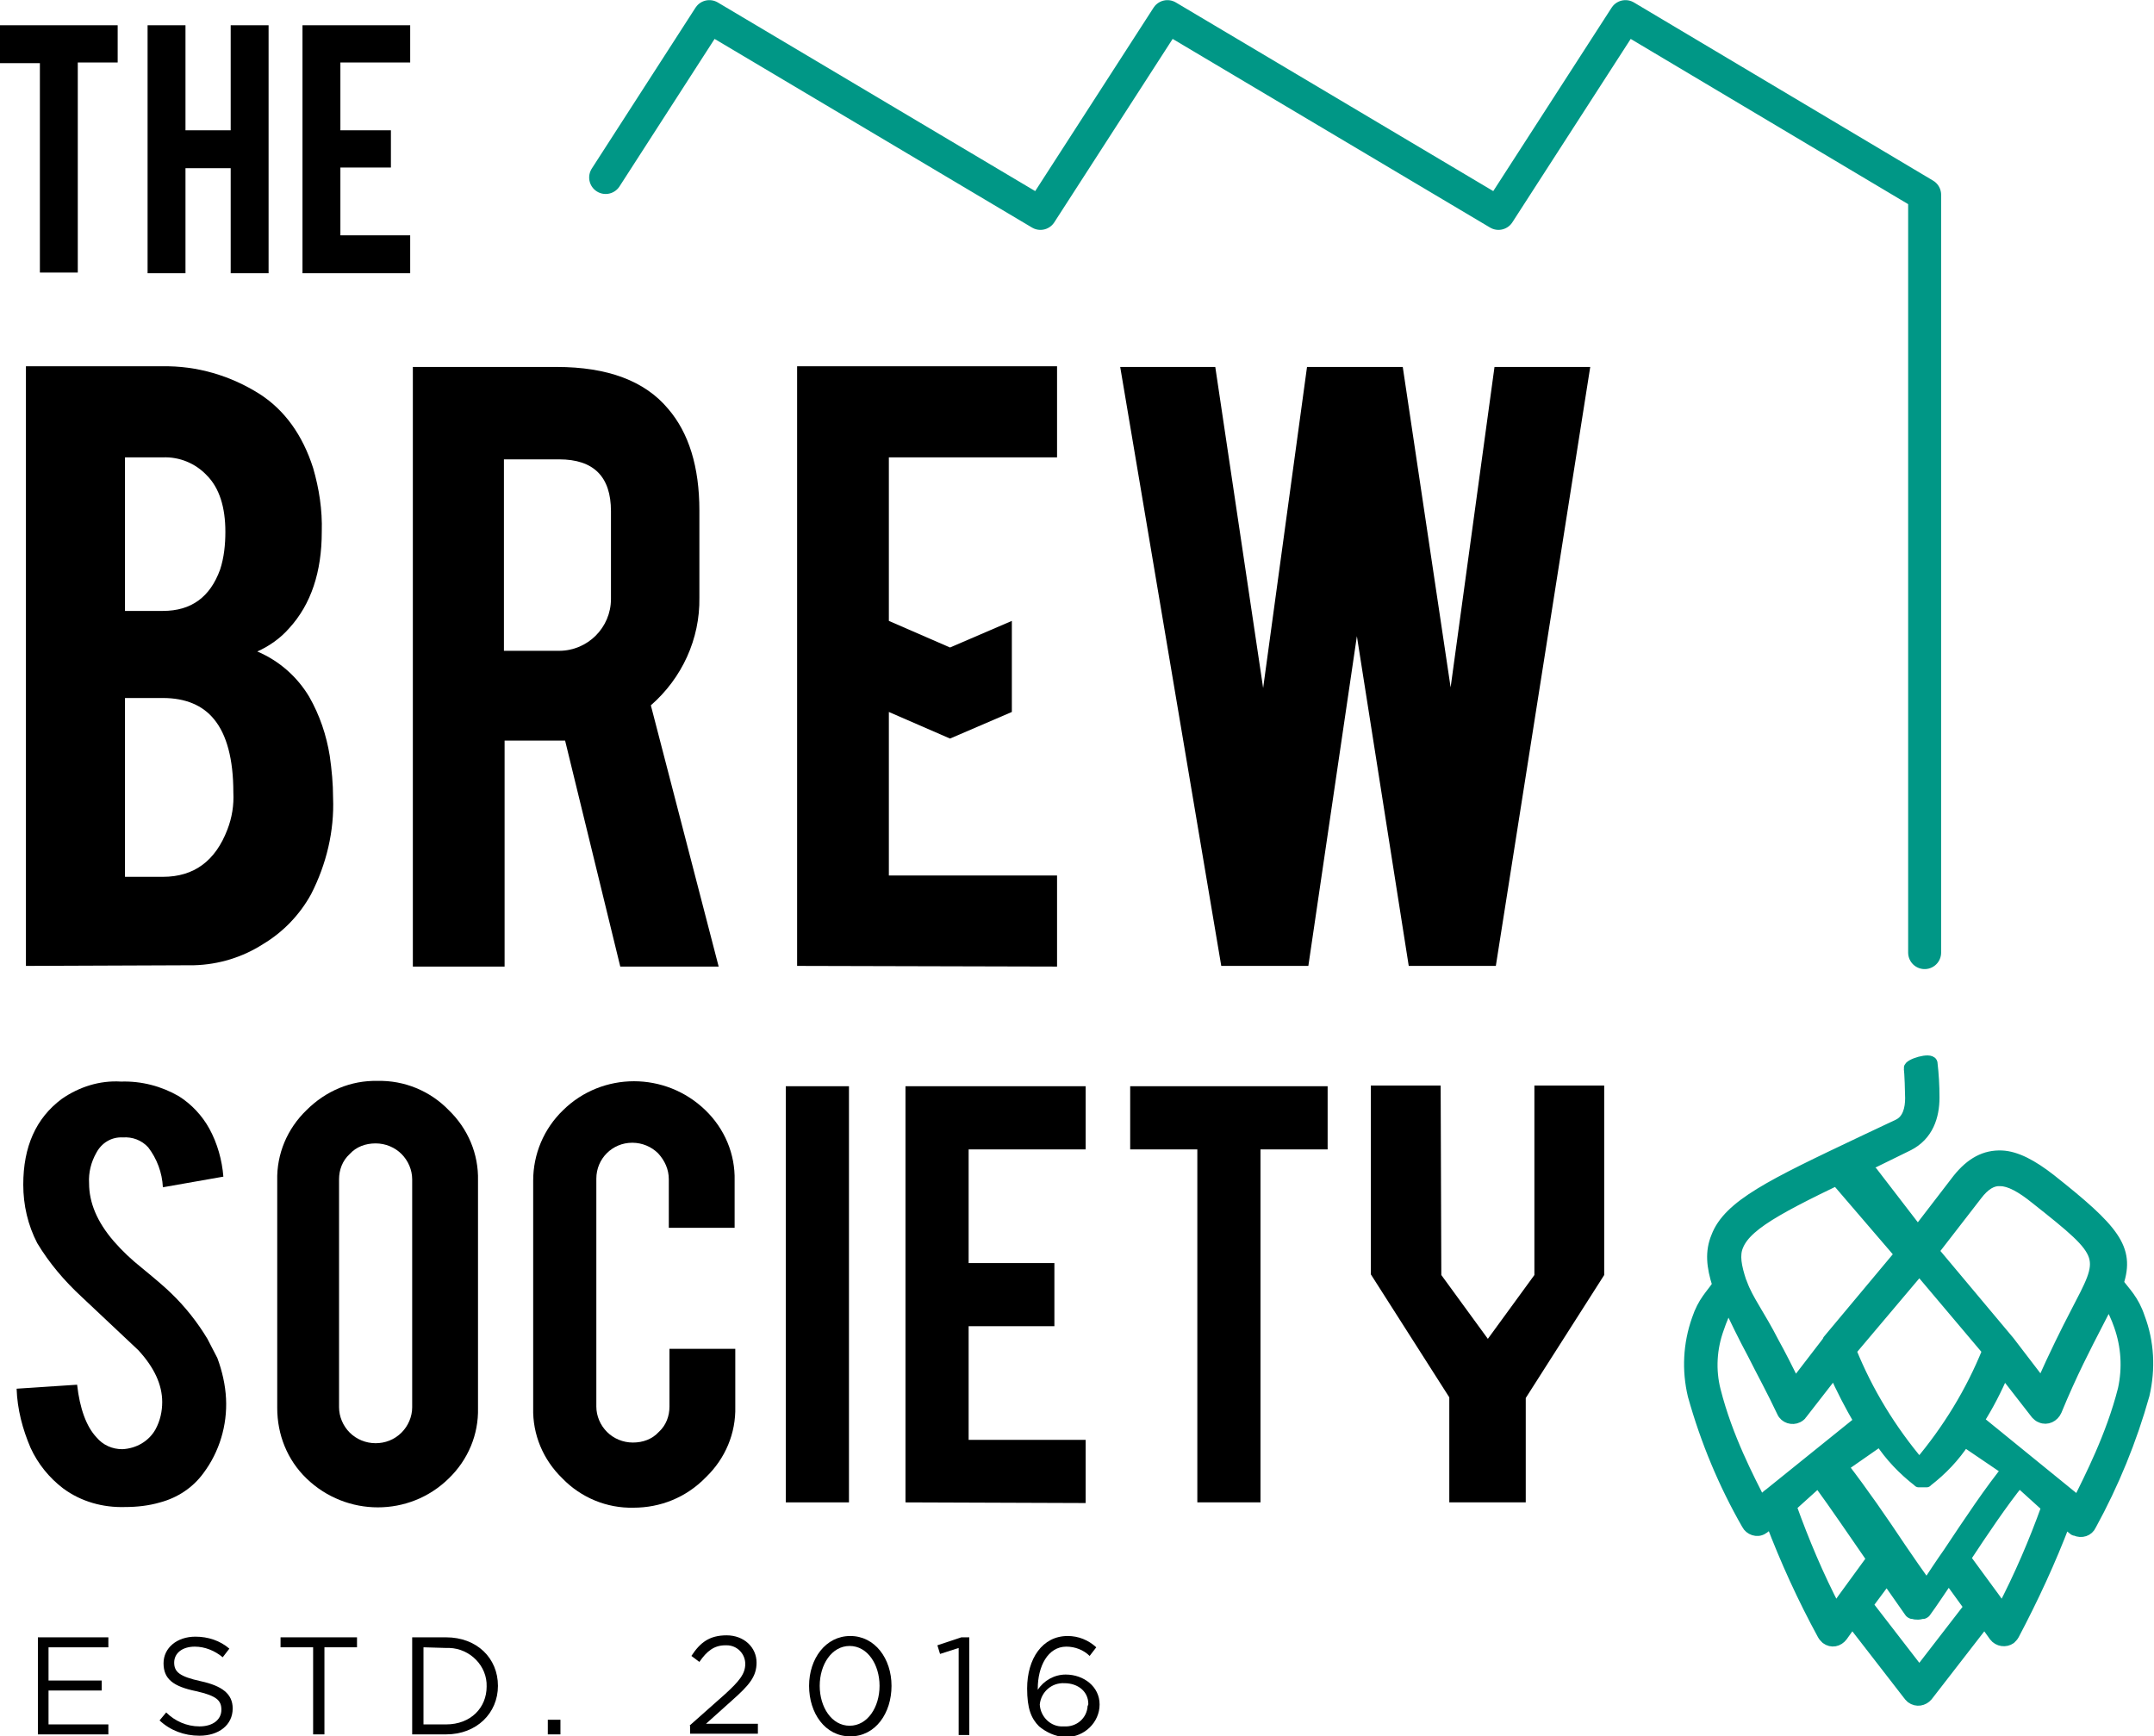 <?xml version="1.0" encoding="utf-8"?>
<!-- Generator: Adobe Illustrator 24.3.0, SVG Export Plug-In . SVG Version: 6.00 Build 0)  -->
<svg version="1.1" id="Laag_1" xmlns="http://www.w3.org/2000/svg" xmlns:xlink="http://www.w3.org/1999/xlink" x="0px" y="0px"
	 viewBox="0 0 324 261.2" style="enable-background:new 0 0 324 261.2;" xml:space="preserve">
<style type="text/css">
	
		.st0{fill-rule:evenodd;clip-rule:evenodd;fill:#009786;stroke:#009786;stroke-width:1.67;stroke-linecap:round;stroke-linejoin:round;}
	.st1{fill:none;stroke:#009786;stroke-width:4.96;stroke-linecap:round;stroke-linejoin:round;}
</style>
<path d="M3.9,145.3V55.1h20.5c5.2-0.1,10.3,1.4,14.7,4.2c3.7,2.4,6.4,6.1,8,11.1c0.9,3.1,1.4,6.3,1.3,9.6c0,6-1.6,10.9-4.9,14.5
	c-1.3,1.5-3,2.7-4.8,3.5c3.3,1.4,6,3.8,7.8,6.8c1.6,2.8,2.6,5.8,3.1,8.9c0.3,2.1,0.5,4.2,0.5,6.3c0.2,5-1,10-3.3,14.5
	c-1.7,3.1-4.2,5.7-7.2,7.5c-3.1,2-6.7,3.1-10.4,3.2L3.9,145.3z M18.8,91.9h5.7c4.3,0,7.1-2.1,8.6-6.2c0.6-1.8,0.8-3.8,0.8-5.7
	c0-3.7-0.9-6.6-2.8-8.5c-1.7-1.8-4.1-2.8-6.6-2.7h-5.7V91.9z M18.8,131.9h5.7c4.7,0,7.9-2.4,9.7-7.1c0.7-1.8,1-3.7,0.9-5.6
	c0-5-1-8.7-2.9-11c-1.7-2.1-4.3-3.2-7.7-3.2h-5.7V131.9z"/>
<path d="M83.7,55.2c7.7,0,13.3,2.1,16.8,6.3c3.1,3.6,4.7,8.7,4.7,15.3v13.1c0.1,6.2-2.6,12.1-7.3,16.2l10.2,39.3H93.3l-8.3-34h-9.1
	v34H62.1V55.2H83.7z M91.9,76.9c0-5.2-2.6-7.8-7.8-7.8h-8.3v28.8h8.3c4.3,0,7.8-3.5,7.8-7.8V76.9z"/>
<path d="M119.9,145.3V55.1H159v13.7h-25.3v24.6l9.2,4l9.3-4v13.7l-9.3,4l-9.2-4v24.6H159v13.7L119.9,145.3z"/>
<path d="M224.8,55.2h14.4L225,145.3h-13.1l-7.8-49.6l-7.3,49.6h-13.1l-15.2-90.1h14.3l7.2,48.3l6.6-48.3H211l7.2,48.2L224.8,55.2z"
	/>
<path d="M34,210.4c0.2,4-1,8-3.4,11.2c-1.6,2.2-3.9,3.7-6.5,4.4c-1.7,0.5-3.5,0.7-5.3,0.7c-3.3,0.1-6.6-0.8-9.3-2.8
	c-2.1-1.6-3.8-3.7-4.9-6.1c-1.2-2.8-2-5.8-2.1-8.9l9.1-0.6c0.4,3.6,1.4,6.3,2.9,7.9c1,1.2,2.4,1.8,3.9,1.8c2.1-0.1,4-1.2,5-3
	c0.7-1.3,1-2.7,1-4.1c0-2.6-1.2-5.2-3.6-7.8l-8.5-8c-2.6-2.4-4.9-5.1-6.7-8.1c-1.4-2.7-2.1-5.7-2.1-8.8c0-5.7,1.9-10,5.8-12.9
	c2.6-1.8,5.7-2.8,8.9-2.6c3.1-0.1,6.1,0.7,8.7,2.2c1.9,1.2,3.5,2.9,4.6,4.9c1.2,2.2,1.9,4.7,2.1,7.2l-9.1,1.6
	c-0.1-2.2-0.9-4.3-2.2-6c-1-1.1-2.4-1.6-3.8-1.5c-1.7-0.1-3.2,0.8-4,2.3c-0.8,1.4-1.2,3-1.1,4.6c0,2.9,1.2,5.8,3.7,8.7
	c1.3,1.5,2.7,2.8,4.2,4c2.2,1.8,3.7,3.1,4.4,3.8c2.1,2,4,4.4,5.5,6.9c0.5,1,1,1.9,1.5,2.9C33.4,206.2,33.9,208.3,34,210.4z"/>
<path d="M56.8,162.6c4-0.1,7.9,1.5,10.7,4.4c2.9,2.8,4.5,6.6,4.4,10.6v34.2c0.1,4-1.5,7.8-4.4,10.6c-5.9,5.8-15.4,5.8-21.4,0
	c-2.9-2.8-4.4-6.6-4.4-10.6v-34.2c-0.1-4,1.5-7.8,4.4-10.6C49,164.1,52.8,162.5,56.8,162.6z M62,177.4c0-1.4-0.6-2.8-1.6-3.8
	S58,172,56.5,172s-2.9,0.5-3.9,1.6c-1.1,1-1.6,2.4-1.6,3.8v34.3c0,1.4,0.6,2.8,1.6,3.8s2.4,1.6,3.9,1.6c1.4,0,2.8-0.5,3.9-1.6
	c1-1,1.6-2.4,1.6-3.8V177.4z"/>
<path d="M95.3,226.8c-4,0.1-7.9-1.5-10.7-4.4c-2.9-2.8-4.5-6.6-4.4-10.6v-34.2c0-4,1.6-7.8,4.5-10.6c5.9-5.8,15.4-5.8,21.4,0
	c2.9,2.8,4.5,6.6,4.4,10.6v7.1h-9.9v-7.3c0-1.5-0.6-2.8-1.6-3.9c-1-1-2.4-1.6-3.9-1.6c-3,0-5.4,2.4-5.4,5.4l0,0v34.3
	c0,1.4,0.6,2.8,1.6,3.8s2.4,1.6,3.9,1.6s2.9-0.5,3.9-1.6c1.1-1,1.6-2.4,1.6-3.8v-8.7h9.9v8.7c0.1,4-1.5,7.8-4.4,10.6
	C103.2,225.3,99.3,226.8,95.3,226.8z"/>
<path d="M127.7,226h-9.5v-62.6h9.5V226z"/>
<path d="M136.2,226v-62.6h27.1v9.5h-17.6V190h12.9v9.5h-12.9v17.1h17.6v9.5L136.2,226z"/>
<path d="M180.1,172.9H170v-9.5h29.7v9.5h-10.1V226h-9.5L180.1,172.9L180.1,172.9z"/>
<path d="M218,210.2l-11.8-18.5v-28.4h10.5l0.1,28.5l7,9.6l7-9.6v-28.5h10.5v28.5l-11.8,18.5V226H218V210.2z"/>
<path d="M6,9.5H0V3.8h17.7v5.6h-6V41H6V9.5z"/>
<path d="M27.9,25.3v15.8h-5.7V3.8h5.7v15.8h6.8V3.8h5.7v37.3h-5.7V25.3H27.9z"/>
<path d="M45.5,41.1V3.8h16.2v5.6H51.2v10.2h7.6v5.6h-7.6v10.2h10.5v5.7H45.5z"/>
<path class="st0" d="M296.5,241.4l-7.8,10.1l-7.8-10.1l2.9-3.9c1.2,1.7,2.3,3.3,3.5,5l0.1,0.1l0,0l0,0l0,0l0,0l0,0l0,0l0,0l0,0l0,0
	l0,0l0,0l0,0l0,0l0,0l0,0l0.2,0.1l0,0h0.1l0,0h0.1c0.2,0.1,0.4,0.1,0.6,0.1h0.2c0.2,0,0.4-0.1,0.6-0.1h0.1l0,0l0,0l0,0l0.2-0.1l0,0
	l0,0l0,0l0,0l0,0l0,0l0,0l0,0l0,0l0,0l0,0l0,0l0,0l0,0l0,0l0.1-0.1c1.1-1.5,2.2-3.2,3.5-5.1l2.9,4H296.5z M273.5,222.9L273.5,222.9
	l-4.1,3.7c1.9,5.3,4.1,10.5,6.7,15.5l1.2-1.7l0,0l0,0l4.3-5.9C278.9,230.6,276.2,226.6,273.5,222.9L273.5,222.9z M301.1,220.6
	l-5.6-3.8c-1.5,2.3-3.4,4.3-5.6,6l0,0l0,0l0,0l0,0l0,0l0,0l0,0l0,0l-0.1,0.1l0,0l0,0l0,0l0,0l0,0l0,0l0,0l0,0l0,0l0,0l0,0l0,0l0,0
	l0,0l0,0l0,0l0,0l0,0l0,0l0,0l0,0l0,0l0,0h-0.1l0,0h-1l0,0h-0.1l0,0l0,0l0,0l0,0l0,0l0,0l0,0l0,0l0,0l0,0l0,0l0,0l0,0l0,0l0,0l0,0
	l0,0l0,0l0,0l0,0l0,0l0,0l0,0l-0.1-0.1l0,0l0,0l0,0l0,0l0,0l0,0l0,0l0,0c-2.2-1.7-4.2-3.8-5.7-6.1l-5.6,3.9c3,3.9,5.9,8.1,8.7,12.3
	c1.3,1.9,2.6,3.8,3.9,5.6c1-1.5,2.1-3.2,3.3-4.9c3-4.5,6.3-9.5,9.2-13H301.1z M290.8,188.2L290.8,188.2l11.4,13.6l0,0l4.9,6.4
	c2-4.5,3.7-7.9,5.1-10.6c4.5-8.7,5-8.6-6-17.3c-2.1-1.7-3.9-2.7-5.3-2.7c-1.2-0.1-2.4,0.6-3.6,2.2L290.8,188.2L290.8,188.2z
	 M301.4,206.4L301.4,206.4l4.9,6.3l0,0c0.2,0.2,0.4,0.4,0.7,0.5c0.9,0.4,1.9-0.1,2.3-1c2.3-5.6,4.5-9.8,6.2-13.1
	c0.6-1.2,1.2-2.3,1.7-3.3c0.6,1.2,1.2,2.4,1.6,3.6c1.1,3.1,1.3,6.4,0.6,9.6c-1.8,7.1-5.1,13.4-6.8,16.9l-15-12.2
	C299,211.5,300.3,209,301.4,206.4L301.4,206.4z M278.4,203.2l10.3-12.2l10.3,12.2c-2.5,6.2-6,11.9-10.3,17
	C284.4,215.1,280.9,209.4,278.4,203.2L278.4,203.2z M260,196.3c1,2.1,2.2,4.6,3.7,7.4c1.3,2.6,2.9,5.5,4.4,8.7
	c0.4,0.9,1.5,1.2,2.3,0.8c0.2-0.1,0.5-0.3,0.6-0.5l0,0l4.9-6.3c1.1,2.5,2.4,5,3.8,7.4l-13.4,10.8c-0.1,0.1-0.3,0.2-0.4,0.3l-1.1,1
	c-1.7-3.4-5-9.6-6.8-16.7c-0.8-3.1-0.6-6.4,0.5-9.4C258.9,198.6,259.4,197.4,260,196.3L260,196.3z M287.2,160.7
	c0.1,0.6,0.2,3.7,0.2,4.5c0,1.6-0.4,3.3-1.9,4l-5.3,2.5c-13.7,6.5-20.2,9.6-22,14.4c-0.9,2.2-0.7,4.4,0.2,7.2
	c-1,1.5-2.2,2.5-3.1,5.2c-1.3,3.7-1.5,7.6-0.6,11.4c1.9,6.8,4.6,13.3,8.1,19.4c0.4,0.8,1.5,1.2,2.3,0.7c0.1-0.1,0.2-0.1,0.3-0.2l0,0
	l1-0.9c2.2,5.8,4.8,11.5,7.8,17l0,0c0.1,0.2,0.3,0.4,0.5,0.6c0.8,0.6,1.8,0.4,2.4-0.4l1.5-2.1l8.6,11.1c0.1,0.1,0.2,0.2,0.3,0.3
	c0.8,0.6,1.8,0.4,2.4-0.3l8.6-11.1l1.5,2.1c0.6,0.8,1.7,0.9,2.4,0.4c0.2-0.2,0.4-0.4,0.5-0.6c2.9-5.5,5.5-11.1,7.7-16.9l1.2,1l0,0
	c0.1,0.1,0.2,0.2,0.4,0.2c0.9,0.4,1.9,0.1,2.3-0.8l0,0c3.4-6.2,6.1-12.8,8-19.6c0.9-3.9,0.7-7.9-0.7-11.6c-0.9-2.7-2.2-3.8-3.2-5.2
	c1.7-5.2-0.6-8-10.2-15.6c-2.7-2.1-5.1-3.4-7.3-3.5c-2.5-0.1-4.6,1-6.6,3.5l-7.3,9.5v0.1L275,201.6v0.1l-5,6.5
	c-1.2-2.4-2.2-4.4-3.2-6.2c-2.2-4.3-3.9-6.4-4.8-8.9c0-0.1,0-0.1-0.1-0.2c-0.8-2.4-1.1-4.1-0.5-5.5c1.4-3.5,7.5-6.4,20.3-12.5
	l5.3-2.6c3-1.5,3.9-4.4,3.9-7.2c0-1.8-0.1-3.5-0.3-5.2C290.4,159.1,287.1,160.1,287.2,160.7L287.2,160.7z M300,240.4l1.2,1.7
	c2.6-5,4.8-10.1,6.7-15.4l-4.2-3.8c-2.5,3.1-5.4,7.4-8.1,11.5L300,240.4L300,240.4L300,240.4L300,240.4z"/>
<path d="M5.7,246.3h10.6v1.5h-9v5h8v1.5h-8v5.1h9v1.5H5.7V246.3z"/>
<path d="M24,258.8l1-1.2c1.3,1.3,3.1,2.1,5,2.1c2,0,3.3-1,3.3-2.5l0,0c0-1.4-0.7-2.1-3.8-2.8c-3.4-0.7-4.9-1.8-4.9-4.2l0,0
	c0-2.3,2-4,4.8-4c1.9,0,3.7,0.6,5.1,1.8l-1,1.3c-1.2-1-2.7-1.6-4.2-1.6c-1.9,0-3.1,1-3.1,2.4l0,0c0,1.4,0.8,2.1,4,2.8
	s4.8,1.9,4.8,4.1l0,0c0,2.5-2.1,4.1-5,4.1C27.7,261.1,25.6,260.3,24,258.8z"/>
<path d="M47.1,247.8h-4.9v-1.5h11.5v1.5h-4.9v13.1h-1.7L47.1,247.8z"/>
<path d="M62,246.3h5.1c4.6,0,7.8,3.1,7.8,7.3l0,0c0,4.1-3.2,7.3-7.8,7.3H62V246.3z M63.7,247.8v11.6h3.4c3.7,0,6.1-2.5,6.1-5.7l0,0
	c0.1-3.1-2.5-5.7-5.6-5.8c-0.2,0-0.3,0-0.5,0L63.7,247.8z"/>
<path d="M82.4,258.7h1.9v2.2h-1.9V258.7z"/>
<path d="M103.7,259.6l5.3-4.7c2.2-2,3.1-3.1,3.1-4.6s-1.2-2.8-2.8-2.8c-0.1,0-0.1,0-0.2,0c-1.7,0-2.8,0.9-3.9,2.5l-1.2-0.9
	c1.3-2,2.7-3.1,5.3-3.1s4.5,1.8,4.5,4.1l0,0c0,2.1-1.1,3.4-3.7,5.7l-3.9,3.5h7.8v1.5h-10.2v-1.2H103.7z"/>
<path d="M121.7,253.6L121.7,253.6c0-4.1,2.5-7.5,6.2-7.5s6.2,3.4,6.2,7.5l0,0c0,4.1-2.4,7.6-6.2,7.6S121.7,257.7,121.7,253.6z
	 M132.3,253.6L132.3,253.6c0-3.2-1.8-6-4.5-6s-4.5,2.8-4.5,6l0,0c0,3.2,1.8,6,4.5,6S132.3,256.8,132.3,253.6L132.3,253.6z"/>
<path d="M144.2,247.9l-2.8,0.9l-0.4-1.3l3.6-1.2h1.2V261h-1.6V247.9z"/>
<path d="M156.3,259.7c-1.2-1.2-1.8-2.7-1.8-5.7l0,0c0-4.5,2.3-7.9,6.1-7.9c1.6,0,3.1,0.6,4.3,1.7l-1,1.3c-0.9-0.9-2.2-1.4-3.5-1.4
	c-2.8,0-4.3,3-4.3,6.3v0.2c0.9-1.4,2.5-2.3,4.2-2.3c2.7,0,5.1,1.8,5.1,4.5l0,0c0,2.7-2.3,4.9-5,4.9c-0.1,0-0.2,0-0.3,0
	C158.7,261.2,157.4,260.6,156.3,259.7z M163.7,256.3L163.7,256.3c0-1.8-1.5-3.1-3.6-3.1c-1.9-0.1-3.5,1.3-3.7,3.2l0,0l0,0
	c0.1,1.9,1.7,3.4,3.5,3.3c0.1,0,0.1,0,0.2,0c1.8,0.1,3.4-1.2,3.5-3.1C163.7,256.5,163.7,256.4,163.7,256.3L163.7,256.3z"/>
<polyline class="st0" points="288.6,185.4 281.6,176.3 276.3,177.6 286,188.9 "/>
<polyline class="st1" points="91.1,26.7 106.7,2.5 156.5,32.1 175.6,2.5 225.4,32.1 244.5,2.5 289.5,29.3 289.5,143.3 "/>
</svg>
